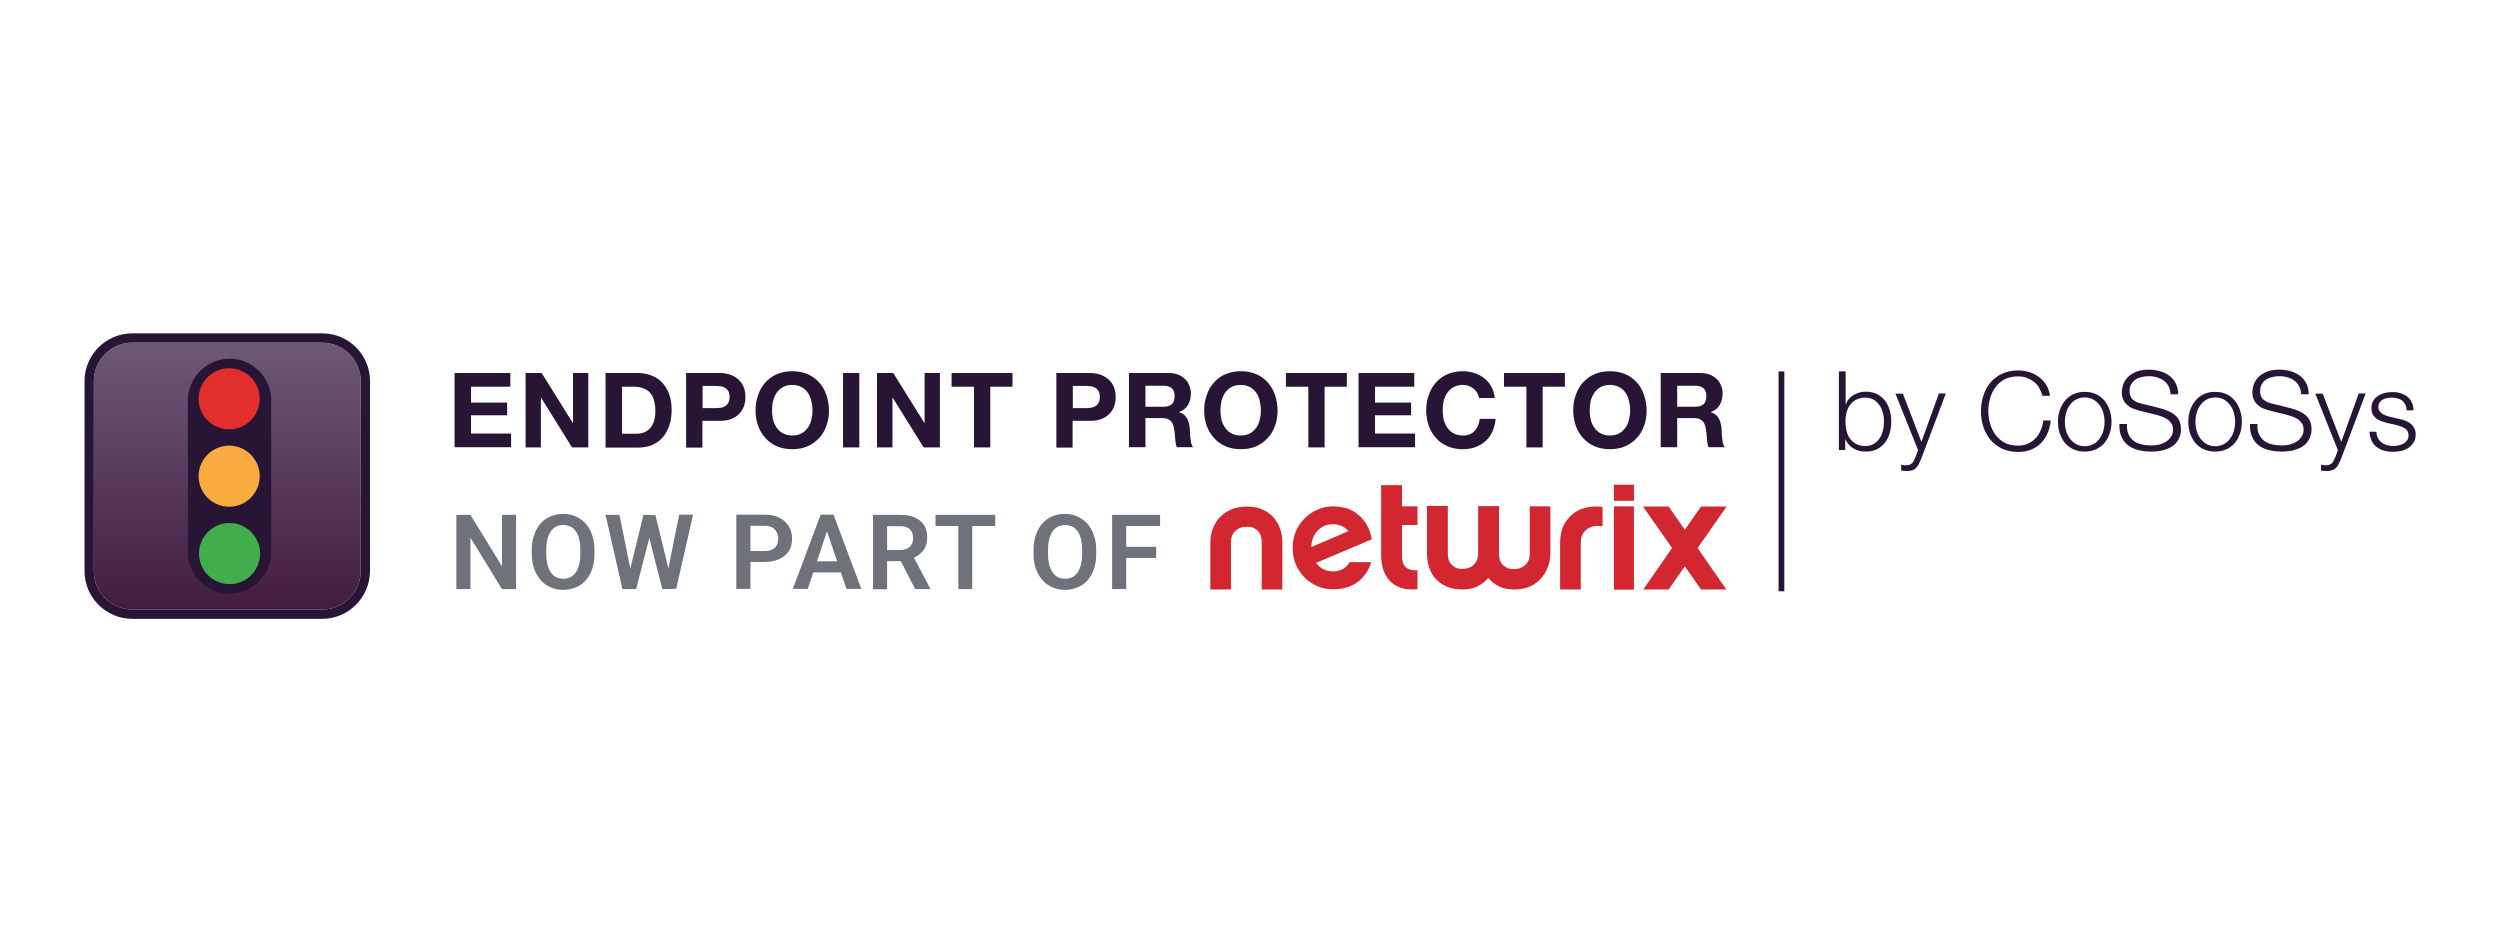 <?xml version="1.0" encoding="utf-8"?>
<!-- Generator: Adobe Illustrator 23.1.0, SVG Export Plug-In . SVG Version: 6.00 Build 0)  -->
<svg version="1.1" id="Слой_1" xmlns="http://www.w3.org/2000/svg" xmlns:xlink="http://www.w3.org/1999/xlink" x="0px" y="0px"
	 viewBox="0 0 1260 480" style="enable-background:new 0 0 1260 480;" xml:space="preserve">
<style type="text/css">
	.st0{fill:url(#SVGID_1_);}
	.st1{fill-rule:evenodd;clip-rule:evenodd;fill:#281536;}
	.st2{fill-rule:evenodd;clip-rule:evenodd;fill:#E22E2D;}
	.st3{fill-rule:evenodd;clip-rule:evenodd;fill:#F8AB41;}
	.st4{fill-rule:evenodd;clip-rule:evenodd;fill:#41AD4C;}
	.st5{fill:#281536;}
	.st6{fill:#D22730;}
	.st7{fill:#6F727B;}
</style>
<g>
	
		<linearGradient id="SVGID_1_" gradientUnits="userSpaceOnUse" x1="114.503" y1="308.292" x2="114.503" y2="173.708" gradientTransform="matrix(1 0 0 -1 0 481)">
		<stop  offset="0" style="stop-color:#6E5878"/>
		<stop  offset="1" style="stop-color:#431B42"/>
	</linearGradient>
	<path class="st0" d="M162.4,172.7H66.7c-10.7,0-19.4,8.7-19.4,19.4v95.7c0,10.7,8.7,19.4,19.4,19.4h95.7c10.7,0,19.4-8.7,19.4-19.4
		v-95.7C181.8,181.4,173.1,172.7,162.4,172.7z"/>
	<path class="st1" d="M115.5,299.2c-5.6,0-10.9-2.3-14.8-6.3c-3.9-4-6.1-9.3-6-14.9v-76.3c0-5.6,2.3-10.8,6.2-14.8
		c4-3.9,9.2-6.1,14.8-6.1c0.1,0,0.1,0,0.2,0c5.6,0,10.9,2.3,14.8,6.3c3.9,4,6.1,9.3,6,14.9v76.3c0,5.6-2.3,10.8-6.2,14.8
		c-4,3.9-9.2,6.1-14.8,6.1H115.5z"/>
	<path class="st2" d="M130.9,201c0,8.5-6.9,15.4-15.4,15.4c-8.5,0-15.4-6.9-15.4-15.4c0-8.5,6.9-15.4,15.4-15.4
		C124,185.6,130.9,192.5,130.9,201z"/>
	<path class="st3" d="M130.9,240c0,8.5-6.9,15.4-15.4,15.4c-8.5,0-15.4-6.9-15.4-15.4c0-8.5,6.9-15.4,15.4-15.4
		C124,224.6,130.9,231.5,130.9,240z"/>
	<path class="st4" d="M131.1,279c0,8.5-6.9,15.4-15.4,15.4c-8.5,0-15.4-6.9-15.4-15.4c0-8.5,6.9-15.4,15.4-15.4
		C124.1,263.6,131.1,270.5,131.1,279z"/>
	<path class="st5" d="M162.4,311.9H66.7c-13.3,0-24.1-10.8-24.1-24.1v-95.7c0-13.3,10.8-24.1,24.1-24.1h95.7
		c13.3,0,24.1,10.8,24.1,24.1v95.7C186.4,301.1,175.6,311.9,162.4,311.9z M66.7,172.7c-10.7,0-19.4,8.7-19.4,19.4v95.7
		c0,10.7,8.7,19.4,19.4,19.4h95.7c10.7,0,19.4-8.7,19.4-19.4v-95.7c0-10.7-8.7-19.4-19.4-19.4H66.7z"/>
	<path class="st5" d="M845.3,205h9c1.9,0,3.3-0.4,4.3-1.3c0.9-0.8,1.4-2.2,1.4-4.1c0-1.8-0.5-3.1-1.4-3.9c-0.9-0.8-2.4-1.3-4.3-1.3
		h-9V205z M837,188h20.2c1.7,0,3.2,0.3,4.5,0.8c1.4,0.5,2.5,1.3,3.5,2.2c1,0.9,1.7,2,2.2,3.3c0.5,1.2,0.8,2.6,0.8,4
		c0,2.2-0.5,4.1-1.4,5.7c-0.9,1.6-2.4,2.8-4.5,3.7v0.1c1,0.3,1.9,0.7,2.5,1.3c0.7,0.6,1.2,1.2,1.6,2c0.4,0.8,0.7,1.6,0.9,2.6
		c0.2,0.9,0.4,1.9,0.4,2.8c0,0.6,0.1,1.3,0.1,2.1c0,0.8,0.1,1.6,0.2,2.5c0.1,0.8,0.2,1.6,0.4,2.4c0.2,0.7,0.5,1.4,0.9,1.9h-8.2
		c-0.5-1.2-0.7-2.6-0.8-4.3c-0.1-1.6-0.3-3.2-0.5-4.7c-0.3-2-0.9-3.4-1.8-4.3c-0.9-0.9-2.4-1.4-4.5-1.4h-8.2v14.7H837V188z"/>
	<path class="st5" d="M801.2,206.9c0,1.6,0.2,3.1,0.5,4.6c0.4,1.5,1,2.8,1.8,4c0.8,1.2,1.9,2.2,3.2,2.9c1.3,0.7,2.9,1.1,4.7,1.1
		s3.4-0.4,4.7-1.1c1.3-0.7,2.3-1.7,3.2-2.9c0.8-1.2,1.4-2.5,1.7-4c0.4-1.5,0.6-3,0.6-4.6c0-1.6-0.2-3.2-0.6-4.8
		c-0.3-1.5-0.9-2.9-1.7-4.1c-0.8-1.2-1.9-2.2-3.2-2.9c-1.3-0.7-2.9-1.1-4.7-1.1s-3.4,0.4-4.7,1.1c-1.3,0.7-2.3,1.7-3.2,2.9
		c-0.8,1.2-1.4,2.6-1.8,4.1C801.4,203.7,801.2,205.3,801.2,206.9z M792.9,206.9c0-2.8,0.4-5.4,1.3-7.8c0.8-2.4,2-4.5,3.6-6.3
		c1.6-1.8,3.5-3.2,5.8-4.2c2.3-1,4.9-1.5,7.8-1.5c2.9,0,5.5,0.5,7.8,1.5c2.3,1,4.2,2.4,5.8,4.2c1.6,1.8,2.8,3.9,3.6,6.3
		c0.8,2.4,1.3,5,1.3,7.8c0,2.7-0.4,5.3-1.3,7.7c-0.8,2.3-2,4.4-3.6,6.1c-1.6,1.8-3.5,3.1-5.8,4.2c-2.3,1-4.9,1.5-7.8,1.5
		c-2.9,0-5.5-0.5-7.8-1.5c-2.3-1-4.2-2.4-5.8-4.2c-1.6-1.8-2.8-3.8-3.6-6.1C793.4,212.2,792.9,209.6,792.9,206.9z"/>
	<path class="st5" d="M769.2,194.9h-11.2V188h30.7v6.9h-11.2v30.6h-8.2V194.9z"/>
	<path class="st5" d="M745.4,200.6c-0.1-0.9-0.5-1.8-0.9-2.6c-0.5-0.8-1.1-1.5-1.8-2.1c-0.7-0.6-1.6-1.1-2.5-1.4
		c-0.9-0.4-1.9-0.5-2.9-0.5c-1.9,0-3.4,0.4-4.7,1.1c-1.3,0.7-2.3,1.7-3.2,2.9c-0.8,1.2-1.4,2.6-1.8,4.1c-0.3,1.5-0.5,3.1-0.5,4.8
		c0,1.6,0.2,3.1,0.5,4.6c0.4,1.5,1,2.8,1.8,4c0.8,1.2,1.9,2.2,3.2,2.9c1.3,0.7,2.9,1.1,4.7,1.1c2.5,0,4.5-0.8,5.9-2.3
		c1.4-1.5,2.3-3.6,2.6-6.1h8c-0.2,2.3-0.8,4.5-1.6,6.4c-0.9,1.9-2,3.5-3.5,4.8c-1.4,1.3-3.1,2.3-5,3c-1.9,0.7-4,1.1-6.4,1.1
		c-2.9,0-5.5-0.5-7.8-1.5c-2.3-1-4.2-2.4-5.8-4.2c-1.6-1.8-2.8-3.8-3.6-6.1c-0.8-2.4-1.3-4.9-1.3-7.7c0-2.8,0.4-5.4,1.3-7.8
		c0.8-2.4,2-4.5,3.6-6.3c1.6-1.8,3.5-3.2,5.8-4.2c2.3-1,4.9-1.5,7.8-1.5c2.1,0,4,0.3,5.8,0.9c1.9,0.6,3.5,1.5,4.9,2.6
		c1.5,1.1,2.7,2.5,3.6,4.2c0.9,1.7,1.5,3.6,1.8,5.8H745.4z"/>
	<path class="st5" d="M684.7,188h28.1v6.9h-19.8v8h18.2v6.4h-18.2v9.2h20.2v6.9h-28.5V188z"/>
	<path class="st5" d="M659.3,194.9h-11.2V188h30.7v6.9h-11.2v30.6h-8.2V194.9z"/>
	<path class="st5" d="M615.1,206.9c0,1.6,0.2,3.1,0.5,4.6c0.4,1.5,1,2.8,1.8,4c0.8,1.2,1.9,2.2,3.2,2.9c1.3,0.7,2.9,1.1,4.7,1.1
		c1.9,0,3.4-0.4,4.7-1.1c1.3-0.7,2.3-1.7,3.2-2.9c0.8-1.2,1.4-2.5,1.7-4c0.4-1.5,0.6-3,0.6-4.6c0-1.6-0.2-3.2-0.6-4.8
		c-0.3-1.5-0.9-2.9-1.7-4.1c-0.8-1.2-1.9-2.2-3.2-2.9c-1.3-0.7-2.9-1.1-4.7-1.1c-1.9,0-3.4,0.4-4.7,1.1c-1.3,0.7-2.3,1.7-3.2,2.9
		c-0.8,1.2-1.4,2.6-1.8,4.1C615.3,203.7,615.1,205.3,615.1,206.9z M606.9,206.9c0-2.8,0.4-5.4,1.3-7.8c0.8-2.4,2-4.5,3.6-6.3
		c1.6-1.8,3.5-3.2,5.8-4.2c2.3-1,4.9-1.5,7.8-1.5c2.9,0,5.5,0.5,7.8,1.5c2.3,1,4.2,2.4,5.8,4.2c1.6,1.8,2.8,3.9,3.6,6.3
		c0.8,2.4,1.3,5,1.3,7.8c0,2.7-0.4,5.3-1.3,7.7c-0.8,2.3-2,4.4-3.6,6.1c-1.6,1.8-3.5,3.1-5.8,4.2c-2.3,1-4.9,1.5-7.8,1.5
		c-2.9,0-5.5-0.5-7.8-1.5c-2.3-1-4.2-2.4-5.8-4.2c-1.6-1.8-2.8-3.8-3.6-6.1C607.3,212.2,606.9,209.6,606.9,206.9z"/>
	<path class="st5" d="M577.3,205h9c1.9,0,3.3-0.4,4.3-1.3c0.9-0.8,1.4-2.2,1.4-4.1c0-1.8-0.5-3.1-1.4-3.9c-0.9-0.8-2.4-1.3-4.3-1.3
		h-9V205z M569,188h20.2c1.7,0,3.2,0.3,4.5,0.8c1.4,0.5,2.5,1.3,3.5,2.2c1,0.9,1.7,2,2.2,3.3c0.5,1.2,0.8,2.6,0.8,4
		c0,2.2-0.5,4.1-1.4,5.7c-0.9,1.6-2.4,2.8-4.5,3.7v0.1c1,0.3,1.9,0.7,2.5,1.3c0.7,0.6,1.2,1.2,1.6,2c0.4,0.8,0.7,1.6,0.9,2.6
		c0.2,0.9,0.3,1.9,0.4,2.8c0,0.6,0.1,1.3,0.1,2.1c0,0.8,0.1,1.6,0.2,2.5c0.1,0.8,0.2,1.6,0.4,2.4c0.2,0.7,0.5,1.4,0.9,1.9h-8.2
		c-0.5-1.2-0.7-2.6-0.8-4.3c-0.1-1.6-0.3-3.2-0.5-4.7c-0.3-2-0.9-3.4-1.8-4.3c-0.9-0.9-2.4-1.4-4.5-1.4h-8.2v14.7H569V188z"/>
	<path class="st5" d="M540.7,205.7h6.4c0.9,0,1.9-0.1,2.7-0.2c0.9-0.1,1.6-0.4,2.3-0.8c0.7-0.4,1.2-1,1.6-1.7
		c0.4-0.7,0.6-1.7,0.6-2.9c0-1.2-0.2-2.2-0.6-2.9c-0.4-0.7-0.9-1.3-1.6-1.7c-0.7-0.4-1.4-0.7-2.3-0.8c-0.9-0.1-1.8-0.2-2.7-0.2h-6.4
		V205.7z M532.4,188h16.9c2.3,0,4.3,0.4,6,1.1c1.6,0.7,3,1.6,4,2.7c1.1,1.1,1.8,2.4,2.3,3.8c0.5,1.4,0.7,2.9,0.7,4.5
		c0,1.5-0.2,3-0.7,4.5c-0.5,1.4-1.2,2.7-2.3,3.8c-1,1.1-2.3,2-4,2.7c-1.6,0.7-3.6,1-6,1h-8.7v13.5h-8.2V188z"/>
	<path class="st5" d="M490.8,194.9h-11.2V188h30.7v6.9h-11.2v30.6h-8.2V194.9z"/>
	<path class="st5" d="M442,188h8.2l15.7,25.2h0.1V188h7.7v37.5h-8.2l-15.6-25.1h-0.1v25.1H442V188z"/>
	<path class="st5" d="M424.9,188h8.2v37.5h-8.2V188z"/>
	<path class="st5" d="M389.1,206.9c0,1.6,0.2,3.1,0.5,4.6c0.4,1.5,1,2.8,1.8,4c0.8,1.2,1.9,2.2,3.2,2.9c1.3,0.7,2.9,1.1,4.7,1.1
		c1.9,0,3.4-0.4,4.7-1.1c1.3-0.7,2.3-1.7,3.2-2.9c0.8-1.2,1.4-2.5,1.7-4c0.4-1.5,0.6-3,0.6-4.6c0-1.6-0.2-3.2-0.6-4.8
		c-0.3-1.5-0.9-2.9-1.7-4.1c-0.8-1.2-1.9-2.2-3.2-2.9c-1.3-0.7-2.9-1.1-4.7-1.1c-1.9,0-3.4,0.4-4.7,1.1c-1.3,0.7-2.3,1.7-3.2,2.9
		c-0.8,1.2-1.4,2.6-1.8,4.1C389.2,203.7,389.1,205.3,389.1,206.9z M380.8,206.9c0-2.8,0.4-5.4,1.3-7.8c0.8-2.4,2-4.5,3.6-6.3
		c1.6-1.8,3.5-3.2,5.8-4.2c2.3-1,4.9-1.5,7.8-1.5c2.9,0,5.5,0.5,7.8,1.5c2.3,1,4.2,2.4,5.8,4.2c1.6,1.8,2.8,3.9,3.6,6.3
		c0.8,2.4,1.3,5,1.3,7.8c0,2.7-0.4,5.3-1.3,7.7c-0.8,2.3-2,4.4-3.6,6.1c-1.6,1.8-3.5,3.1-5.8,4.2c-2.3,1-4.9,1.5-7.8,1.5
		c-2.9,0-5.5-0.5-7.8-1.5c-2.3-1-4.2-2.4-5.8-4.2c-1.6-1.8-2.8-3.8-3.6-6.1C381.2,212.2,380.8,209.6,380.8,206.9z"/>
	<path class="st5" d="M354.1,205.7h6.4c0.9,0,1.9-0.1,2.7-0.2c0.9-0.1,1.6-0.4,2.3-0.8c0.7-0.4,1.2-1,1.6-1.7
		c0.4-0.7,0.6-1.7,0.6-2.9c0-1.2-0.2-2.2-0.6-2.9c-0.4-0.7-0.9-1.3-1.6-1.7c-0.7-0.4-1.4-0.7-2.3-0.8c-0.9-0.1-1.8-0.2-2.7-0.2h-6.4
		V205.7z M345.8,188h16.9c2.3,0,4.3,0.4,6,1.1c1.6,0.7,3,1.6,4,2.7c1.1,1.1,1.8,2.4,2.3,3.8c0.5,1.4,0.7,2.9,0.7,4.5
		c0,1.5-0.2,3-0.7,4.5c-0.5,1.4-1.2,2.7-2.3,3.8c-1,1.1-2.3,2-4,2.7c-1.6,0.7-3.6,1-6,1h-8.7v13.5h-8.2V188z"/>
	<path class="st5" d="M313.5,218.6h7.4c1.2,0,2.3-0.2,3.5-0.6c1.1-0.4,2.1-1,3-1.9c0.9-0.9,1.6-2.1,2.1-3.5c0.5-1.4,0.8-3.2,0.8-5.3
		c0-1.9-0.2-3.6-0.6-5.1c-0.3-1.5-0.9-2.9-1.8-3.9c-0.8-1.1-2-1.9-3.4-2.5c-1.4-0.6-3.1-0.9-5.1-0.9h-5.9V218.6z M305.3,188h16.2
		c2.4,0,4.7,0.4,6.7,1.2c2.1,0.8,3.9,1.9,5.4,3.5c1.5,1.5,2.7,3.5,3.6,5.8c0.9,2.3,1.3,5,1.3,8.1c0,2.7-0.3,5.3-1.1,7.6
		c-0.7,2.3-1.8,4.3-3.2,6c-1.4,1.7-3.2,3-5.3,4c-2.1,0.9-4.6,1.4-7.5,1.4h-16.2V188z"/>
	<path class="st5" d="M264.8,188h8.2l15.7,25.2h0.1V188h7.7v37.5h-8.2l-15.6-25.1h-0.1v25.1h-7.7V188z"/>
	<path class="st5" d="M229.1,188h28.1v6.9h-19.8v8h18.2v6.4h-18.2v9.2h20.2v6.9h-28.5V188z"/>
	<path class="st5" d="M899.3,187.2h-2.9V298h2.9V187.2z"/>
	<path class="st5" d="M930.2,187.3v16.4h0.1c0.4-1,0.9-1.9,1.6-2.7c0.7-0.8,1.5-1.4,2.4-2c0.9-0.5,1.8-0.9,2.9-1.2
		c1-0.3,2.1-0.4,3.1-0.4c2.2,0,4.1,0.4,5.7,1.2c1.6,0.8,2.9,1.9,4,3.3c1.1,1.4,1.9,3,2.4,4.8c0.5,1.8,0.8,3.8,0.8,5.8
		c0,2-0.3,4-0.8,5.8c-0.5,1.8-1.3,3.4-2.4,4.8c-1.1,1.4-2.4,2.5-4,3.3c-1.6,0.8-3.5,1.2-5.7,1.2c-2.3,0-4.4-0.5-6.2-1.6
		c-1.8-1.1-3.2-2.6-4-4.6h-0.1v5.4h-3.2v-39.6H930.2z M949,208.2c-0.4-1.5-0.9-2.8-1.7-3.9c-0.8-1.1-1.7-2.1-2.9-2.8
		c-1.2-0.7-2.6-1.1-4.3-1.1c-1.8,0-3.4,0.4-4.7,1.1c-1.3,0.7-2.3,1.7-3.1,2.8c-0.8,1.1-1.4,2.4-1.7,3.9c-0.4,1.5-0.5,2.9-0.5,4.4
		c0,1.5,0.2,2.9,0.5,4.4c0.3,1.5,0.9,2.8,1.7,3.9c0.8,1.1,1.8,2.1,3.1,2.8c1.3,0.7,2.8,1.1,4.7,1.1c1.7,0,3.1-0.4,4.3-1.1
		c1.2-0.7,2.2-1.7,2.9-2.8c0.8-1.1,1.3-2.4,1.7-3.9c0.4-1.5,0.5-2.9,0.5-4.4C949.6,211.1,949.4,209.6,949,208.2z"/>
	<path class="st5" d="M959,198.3l9.4,24.4l8.8-24.4h3.5l-12.4,32.9c-0.5,1.2-1,2.2-1.4,3c-0.4,0.8-0.9,1.4-1.5,1.9
		c-0.5,0.5-1.2,0.8-1.9,1c-0.7,0.2-1.6,0.3-2.7,0.3c-0.7,0-1.2-0.1-1.6-0.1c-0.4,0-0.7-0.1-1-0.2v-2.9c0.4,0.1,0.8,0.1,1.2,0.2
		s0.8,0.1,1.2,0.1c0.8,0,1.4-0.1,1.9-0.3c0.5-0.2,0.9-0.5,1.3-0.9c0.4-0.4,0.7-0.9,0.9-1.4c0.3-0.6,0.5-1.2,0.8-1.8l1.2-3.2
		l-11.4-28.5H959z"/>
	<path class="st5" d="M1027.6,195.2c-0.8-1.2-1.7-2.2-2.8-3c-1.1-0.8-2.3-1.4-3.6-1.9c-1.3-0.4-2.7-0.6-4.1-0.6
		c-2.6,0-4.9,0.5-6.8,1.5c-1.9,1-3.4,2.3-4.6,4c-1.2,1.6-2.1,3.5-2.7,5.6c-0.6,2.1-0.9,4.2-0.9,6.4c0,2.1,0.3,4.3,0.9,6.3
		c0.6,2.1,1.5,4,2.7,5.6c1.2,1.6,2.7,3,4.6,4c1.9,1,4.1,1.5,6.8,1.5c1.8,0,3.5-0.3,5-1c1.5-0.7,2.8-1.6,3.8-2.7
		c1.1-1.1,1.9-2.5,2.6-4c0.7-1.5,1.1-3.2,1.3-5h3.8c-0.3,2.4-0.8,4.6-1.7,6.6c-0.9,2-2,3.6-3.4,5c-1.4,1.4-3.1,2.4-5,3.2
		c-1.9,0.7-4,1.1-6.3,1.1c-3.1,0-5.8-0.6-8.2-1.7c-2.3-1.1-4.3-2.6-5.9-4.5c-1.5-1.9-2.7-4.1-3.5-6.5c-0.8-2.5-1.2-5.1-1.2-7.8
		c0-2.7,0.4-5.3,1.2-7.8c0.8-2.5,1.9-4.7,3.5-6.6c1.6-1.9,3.5-3.4,5.9-4.5c2.3-1.1,5.1-1.7,8.2-1.7c1.9,0,3.7,0.3,5.5,0.8
		c1.8,0.6,3.4,1.4,4.9,2.5c1.5,1.1,2.7,2.4,3.7,4c1,1.6,1.6,3.4,1.9,5.5h-3.8C1028.9,197.8,1028.3,196.4,1027.6,195.2z"/>
	<path class="st5" d="M1056.5,198.7c1.7,0.8,3.1,1.9,4.2,3.3c1.1,1.4,2,3,2.6,4.8s0.9,3.8,0.9,5.8c0,2.1-0.3,4-0.9,5.8
		c-0.6,1.8-1.5,3.4-2.6,4.8c-1.1,1.4-2.6,2.4-4.2,3.2c-1.7,0.8-3.6,1.2-5.8,1.2c-2.2,0-4.1-0.4-5.8-1.2c-1.7-0.8-3.1-1.9-4.2-3.2
		c-1.1-1.4-2-3-2.6-4.8c-0.6-1.8-0.9-3.8-0.9-5.8c0-2.1,0.3-4,0.9-5.8c0.6-1.8,1.5-3.4,2.6-4.8c1.1-1.4,2.6-2.5,4.2-3.3
		c1.7-0.8,3.6-1.2,5.8-1.2C1052.9,197.5,1054.8,197.9,1056.5,198.7z M1046.3,201.4c-1.3,0.7-2.3,1.6-3.1,2.8
		c-0.8,1.1-1.5,2.4-1.9,3.9c-0.4,1.5-0.6,2.9-0.6,4.5c0,1.5,0.2,3,0.6,4.5c0.4,1.5,1.1,2.8,1.9,3.9c0.8,1.1,1.9,2.1,3.1,2.8
		c1.3,0.7,2.7,1.1,4.4,1.1s3.1-0.4,4.4-1.1c1.3-0.7,2.3-1.6,3.1-2.8c0.8-1.1,1.5-2.4,1.9-3.9c0.4-1.5,0.6-2.9,0.6-4.5
		c0-1.5-0.2-3-0.6-4.5c-0.4-1.5-1.1-2.8-1.9-3.9c-0.8-1.1-1.9-2.1-3.1-2.8c-1.3-0.7-2.7-1.1-4.4-1.1S1047.6,200.7,1046.3,201.4z"/>
	<path class="st5" d="M1072.8,219c0.7,1.4,1.6,2.5,2.7,3.3c1.2,0.8,2.5,1.4,4.1,1.7c1.6,0.4,3.3,0.5,5.1,0.5c1,0,2.2-0.1,3.4-0.4
		c1.2-0.3,2.4-0.8,3.4-1.4c1.1-0.6,1.9-1.5,2.6-2.5c0.7-1,1.1-2.2,1.1-3.7c0-1.1-0.2-2.1-0.7-2.9c-0.5-0.8-1.1-1.5-1.9-2.1
		c-0.8-0.6-1.7-1-2.6-1.4c-1-0.4-1.9-0.6-2.8-0.9l-8.8-2.2c-1.1-0.3-2.3-0.7-3.4-1.1c-1.1-0.4-2-1-2.9-1.8c-0.8-0.7-1.5-1.6-2-2.7
		c-0.5-1.1-0.7-2.4-0.7-3.9c0-1,0.2-2.1,0.6-3.4c0.4-1.3,1.1-2.5,2.1-3.7c1-1.1,2.4-2.1,4.2-2.9c1.8-0.8,4-1.2,6.8-1.2
		c2,0,3.8,0.3,5.6,0.8c1.8,0.5,3.3,1.3,4.7,2.3c1.3,1,2.4,2.3,3.2,3.9c0.8,1.5,1.2,3.3,1.2,5.4h-3.8c-0.1-1.5-0.4-2.8-1-4
		c-0.6-1.1-1.4-2.1-2.4-2.8c-1-0.8-2.1-1.3-3.4-1.7c-1.3-0.4-2.6-0.6-4-0.6c-1.3,0-2.5,0.1-3.7,0.4c-1.2,0.3-2.3,0.7-3.2,1.3
		c-0.9,0.6-1.6,1.4-2.2,2.4c-0.6,1-0.8,2.2-0.8,3.7c0,0.9,0.2,1.7,0.5,2.4c0.3,0.7,0.7,1.3,1.3,1.7c0.6,0.5,1.2,0.9,1.9,1.2
		c0.7,0.3,1.5,0.5,2.3,0.7l9.6,2.4c1.4,0.4,2.7,0.8,4,1.4c1.2,0.5,2.3,1.2,3.3,2c0.9,0.8,1.7,1.8,2.2,2.9c0.5,1.1,0.8,2.5,0.8,4.2
		c0,0.4,0,1-0.1,1.8c-0.1,0.7-0.3,1.5-0.7,2.4c-0.3,0.8-0.8,1.7-1.5,2.5c-0.6,0.9-1.5,1.6-2.7,2.3c-1.1,0.7-2.5,1.2-4.2,1.7
		c-1.7,0.4-3.7,0.6-6,0.6c-2.3,0-4.5-0.3-6.5-0.8c-2-0.5-3.7-1.4-5.1-2.5c-1.4-1.1-2.5-2.5-3.2-4.3c-0.8-1.7-1.1-3.8-1-6.3h3.8
		C1071.8,215.9,1072.2,217.6,1072.8,219z"/>
	<path class="st5" d="M1122.2,198.7c1.7,0.8,3.1,1.9,4.2,3.3c1.1,1.4,2,3,2.6,4.8c0.6,1.8,0.9,3.8,0.9,5.8c0,2.1-0.3,4-0.9,5.8
		c-0.6,1.8-1.5,3.4-2.6,4.8c-1.1,1.4-2.6,2.4-4.2,3.2c-1.7,0.8-3.6,1.2-5.8,1.2c-2.2,0-4.1-0.4-5.8-1.2c-1.7-0.8-3.1-1.9-4.2-3.2
		c-1.1-1.4-2-3-2.6-4.8c-0.6-1.8-0.9-3.8-0.9-5.8c0-2.1,0.3-4,0.9-5.8c0.6-1.8,1.5-3.4,2.6-4.8c1.1-1.4,2.6-2.5,4.2-3.3
		c1.7-0.8,3.6-1.2,5.8-1.2C1118.6,197.5,1120.6,197.9,1122.2,198.7z M1112.1,201.4c-1.3,0.7-2.3,1.6-3.1,2.8
		c-0.8,1.1-1.5,2.4-1.9,3.9c-0.4,1.5-0.6,2.9-0.6,4.5c0,1.5,0.2,3,0.6,4.5c0.4,1.5,1.1,2.8,1.9,3.9c0.8,1.1,1.9,2.1,3.1,2.8
		c1.3,0.7,2.7,1.1,4.4,1.1c1.7,0,3.1-0.4,4.4-1.1c1.3-0.7,2.3-1.6,3.1-2.8c0.8-1.1,1.5-2.4,1.9-3.9c0.4-1.5,0.6-2.9,0.6-4.5
		c0-1.5-0.2-3-0.6-4.5c-0.4-1.5-1.1-2.8-1.9-3.9c-0.8-1.1-1.9-2.1-3.1-2.8c-1.3-0.7-2.7-1.1-4.4-1.1
		C1114.8,200.4,1113.3,200.7,1112.1,201.4z"/>
	<path class="st5" d="M1138.6,219c0.7,1.4,1.6,2.5,2.7,3.3c1.2,0.8,2.5,1.4,4.1,1.7c1.6,0.4,3.3,0.5,5.1,0.5c1,0,2.2-0.1,3.4-0.4
		c1.2-0.3,2.4-0.8,3.4-1.4c1.1-0.6,1.9-1.5,2.6-2.5c0.7-1,1.1-2.2,1.1-3.7c0-1.1-0.2-2.1-0.7-2.9c-0.5-0.8-1.1-1.5-1.9-2.1
		c-0.8-0.6-1.7-1-2.6-1.4c-1-0.4-1.9-0.6-2.8-0.9l-8.8-2.2c-1.1-0.3-2.3-0.7-3.4-1.1c-1.1-0.4-2-1-2.9-1.8c-0.8-0.7-1.5-1.6-2-2.7
		c-0.5-1.1-0.7-2.4-0.7-3.9c0-1,0.2-2.1,0.6-3.4c0.4-1.3,1.1-2.5,2.1-3.7c1-1.1,2.4-2.1,4.2-2.9c1.8-0.8,4-1.2,6.8-1.2
		c2,0,3.8,0.3,5.6,0.8c1.8,0.5,3.3,1.3,4.7,2.3c1.3,1,2.4,2.3,3.2,3.9c0.8,1.5,1.2,3.3,1.2,5.4h-3.8c-0.1-1.5-0.4-2.8-1-4
		c-0.6-1.1-1.4-2.1-2.4-2.8c-1-0.8-2.1-1.3-3.4-1.7c-1.3-0.4-2.6-0.6-4-0.6c-1.3,0-2.5,0.1-3.7,0.4c-1.2,0.3-2.3,0.7-3.2,1.3
		c-0.9,0.6-1.6,1.4-2.2,2.4c-0.6,1-0.8,2.2-0.8,3.7c0,0.9,0.2,1.7,0.5,2.4c0.3,0.7,0.7,1.3,1.3,1.7c0.6,0.5,1.2,0.9,1.9,1.2
		c0.7,0.3,1.5,0.5,2.3,0.7l9.6,2.4c1.4,0.4,2.7,0.8,4,1.4c1.2,0.5,2.3,1.2,3.3,2c0.9,0.8,1.7,1.8,2.2,2.9c0.5,1.1,0.8,2.5,0.8,4.2
		c0,0.4,0,1-0.1,1.8c-0.1,0.7-0.3,1.5-0.7,2.4c-0.3,0.8-0.8,1.7-1.5,2.5c-0.6,0.9-1.5,1.6-2.7,2.3c-1.1,0.7-2.5,1.2-4.2,1.7
		c-1.7,0.4-3.7,0.6-6,0.6c-2.3,0-4.5-0.3-6.5-0.8c-2-0.5-3.7-1.4-5.1-2.5c-1.4-1.1-2.5-2.5-3.2-4.3c-0.8-1.7-1.1-3.8-1-6.3h3.8
		C1137.6,215.9,1137.9,217.6,1138.6,219z"/>
	<path class="st5" d="M1170.6,198.3l9.4,24.4l8.8-24.4h3.5l-12.4,32.9c-0.5,1.2-1,2.2-1.4,3c-0.4,0.8-0.9,1.4-1.5,1.9
		c-0.5,0.5-1.2,0.8-1.9,1c-0.7,0.2-1.6,0.3-2.7,0.3c-0.7,0-1.2-0.1-1.6-0.1c-0.4,0-0.7-0.1-1-0.2v-2.9c0.4,0.1,0.8,0.1,1.2,0.2
		s0.8,0.1,1.2,0.1c0.8,0,1.4-0.1,1.9-0.3s0.9-0.5,1.3-0.9c0.4-0.4,0.7-0.9,0.9-1.4c0.3-0.6,0.5-1.2,0.8-1.8l1.2-3.2l-11.4-28.5
		H1170.6z"/>
	<path class="st5" d="M1212.3,203.9c-0.4-0.8-1-1.5-1.6-2c-0.7-0.5-1.5-0.9-2.4-1.1c-0.9-0.2-1.8-0.4-2.8-0.4
		c-0.8,0-1.6,0.1-2.4,0.2c-0.8,0.2-1.5,0.4-2.2,0.8c-0.7,0.4-1.2,0.9-1.6,1.5c-0.4,0.6-0.6,1.4-0.6,2.3c0,0.8,0.2,1.4,0.6,2
		c0.4,0.5,0.9,1,1.5,1.4c0.6,0.4,1.2,0.7,1.9,0.9c0.7,0.2,1.4,0.4,1.9,0.6l4.7,1.1c1,0.1,2,0.4,3,0.8c1,0.4,1.8,0.9,2.6,1.5
		c0.8,0.6,1.4,1.4,1.9,2.3c0.5,0.9,0.7,2,0.7,3.3c0,1.6-0.4,2.9-1.1,4c-0.7,1.1-1.6,2-2.7,2.7c-1.1,0.7-2.3,1.2-3.7,1.5
		c-1.4,0.3-2.7,0.4-4,0.4c-3.4,0-6.1-0.8-8.2-2.4c-2.1-1.6-3.3-4.1-3.6-7.7h3.5c0.1,2.4,1,4.1,2.6,5.4c1.6,1.2,3.5,1.8,5.9,1.8
		c0.8,0,1.7-0.1,2.6-0.3c0.9-0.2,1.7-0.5,2.5-0.9c0.8-0.4,1.4-1,1.9-1.7c0.5-0.7,0.7-1.5,0.7-2.5c0-0.8-0.2-1.6-0.5-2.1
		c-0.4-0.6-0.8-1.1-1.4-1.4c-0.6-0.4-1.3-0.7-2-1c-0.8-0.3-1.5-0.5-2.3-0.7l-4.5-1c-1.1-0.3-2.2-0.6-3.2-1s-1.8-0.9-2.5-1.4
		c-0.7-0.6-1.3-1.3-1.7-2.1c-0.4-0.8-0.6-1.9-0.6-3.1c0-1.4,0.3-2.7,1-3.7c0.6-1,1.5-1.9,2.5-2.5c1-0.6,2.2-1.1,3.5-1.4
		c1.3-0.3,2.5-0.4,3.8-0.4c1.4,0,2.8,0.2,4,0.6c1.2,0.4,2.3,0.9,3.3,1.7c0.9,0.8,1.7,1.7,2.2,2.9c0.6,1.1,0.9,2.5,0.9,4h-3.5
		C1212.9,205.6,1212.7,204.7,1212.3,203.9z"/>
	<path class="st6" d="M813.4,244.3v8.1h10.1v-8.1H813.4z M813.4,255.2v42h10.1v-42H813.4z"/>
	<path class="st6" d="M804.1,255.3c-1.9,0-3.8,0.2-5.4,0.7c-2.6,0.7-4.8,1.9-6.7,3.6c-1.8,1.6-3.3,3.7-4.3,6c-0.9,2.4-1.4,5-1.4,7.9
		v23.6h10.4v-23.6c0-2.9,1-5.1,3-6.7c2.1-1.6,4.7-2.1,8-1.5v-9.8C806.5,255.4,805.3,255.3,804.1,255.3L804.1,255.3z"/>
	<path class="st6" d="M870.2,255.3h-12.9l-29.1,41.8H841L870.2,255.3z"/>
	<path class="st6" d="M857.3,297.1h12.8l-29.1-41.8h-12.9L857.3,297.1z"/>
	<path class="st6" d="M696.1,244.6v35.3c0,2.8,0.4,5.3,1.2,7.6c0.8,2.2,2,4.1,3.5,5.6c1.5,1.5,3.4,2.6,5.7,3.3
		c2.3,0.7,4.9,0.9,7.9,0.5v-9.5c-2.6,0.2-4.6-0.4-5.9-1.5c-1.3-1.2-1.9-3.2-1.9-6v-15.3h7.8v-9.4h-7.8v-10.7H696.1z"/>
	<path class="st6" d="M628.3,255.3c-2.8,0-5.3,0.5-7.6,1.4c-2.2,0.9-4.1,2.2-5.7,3.8c-1.6,1.6-2.8,3.6-3.7,5.8
		c-0.8,2.2-1.3,4.6-1.3,7.2v23.6h10.4v-23.9c0-2.3,0.7-4.2,2.2-5.6c1.5-1.4,3.3-2.1,5.7-2.1s3.1,0.3,4.1,0.9c1,0.6,1.8,1.3,2.3,2.1
		c0.5,0.8,0.9,1.7,1,2.6c0.1,0.8,0.2,1.5,0.2,2.1v23.9h10.4v-23.6c0-2.7-0.4-5.2-1.3-7.4c-0.8-2.2-2-4.1-3.5-5.7
		c-1.5-1.6-3.4-2.9-5.7-3.8C633.7,255.7,631.2,255.3,628.3,255.3L628.3,255.3z"/>
	<path class="st6" d="M671.8,255.2c-2.8,0-5.4,0.6-7.9,1.7c-2.5,1.1-4.6,2.6-6.5,4.5c-1.9,1.9-3.3,4.1-4.4,6.7
		c-1,2.5-1.5,5.2-1.5,8.1c0,2.9,0.5,5.6,1.5,8.1c1.1,2.6,2.6,4.8,4.4,6.7c1.9,1.9,4,3.3,6.5,4.4c2.5,1.1,5.1,1.6,7.9,1.6
		c5,0,9.2-1.2,12.5-3.7c3.3-2.5,5.6-5.9,6.8-10h-10.9c-0.9,1.6-2.1,2.8-3.6,3.6c-1.5,0.7-3.1,1.1-4.8,1.1s-3.3-0.4-4.8-1.1
		c-1.4-0.8-2.7-1.8-3.7-3.2l28.1-11.9c-0.5-2.7-1.3-5.1-2.5-7.2c-1.2-2.1-2.6-3.8-4.4-5.2c-1.7-1.5-3.6-2.5-5.8-3.3
		C676.4,255.6,674.1,255.2,671.8,255.2z M671.7,264.2c1.7,0,3.2,0.3,4.5,0.9c1.3,0.6,2.5,1.5,3.4,2.6l-18.7,8c0-1.7,0.4-3.3,0.9-4.7
		c0.6-1.4,1.4-2.6,2.3-3.6c1-1,2.1-1.8,3.4-2.4C668.8,264.5,670.2,264.2,671.7,264.2L671.7,264.2z"/>
	<path class="st6" d="M719.2,255.3v23.6c0,2.7,0.4,5.2,1.2,7.4c0.8,2.2,2,4.2,3.5,5.8c1.6,1.6,3.5,2.8,5.7,3.7
		c2.2,0.9,4.7,1.3,7.6,1.3c2.8,0,5.1-0.5,7.3-1.5c2.2-1.1,4.1-2.5,5.6-4.3c1.5,1.8,3.4,3.2,5.5,4.3c2.2,1,4.7,1.5,7.5,1.5
		c2.8,0,5.2-0.4,7.5-1.3c2.3-1,4.2-2.2,5.7-3.9c1.6-1.6,2.9-3.6,3.7-5.8c0.9-2.3,1.4-4.7,1.4-7.3v-23.6h-10.4v23.9
		c0,2.3-0.7,4.2-2.2,5.6c-1.5,1.4-3.3,2.1-5.7,2.1c-2.3,0-3.1-0.3-4.1-0.9c-1-0.6-1.8-1.3-2.3-2.1c-0.5-0.8-0.9-1.7-1-2.6
		c-0.2-0.9-0.2-1.6-0.2-2.2v-23.9H745v23.9c0,2.3-0.8,4.2-2.2,5.6c-1.4,1.4-3.3,2.1-5.6,2.1c-2.3,0-3-0.3-4-0.9
		c-1-0.6-1.8-1.3-2.3-2.1c-0.5-0.8-0.9-1.7-1-2.6c-0.1-0.9-0.2-1.6-0.2-2.2v-23.9H719.2L719.2,255.3z"/>
	<path class="st7" d="M260.1,259.5v37.4H253l-15.9-25.9v25.9h-7.1v-37.4h7.1l15.9,25.9v-25.9H260.1z M299.6,277.2v1.9
		c0,2.8-0.4,5.4-1.1,7.6c-0.8,2.2-1.8,4.1-3.2,5.7c-1.4,1.6-3,2.8-5,3.6c-1.9,0.8-4,1.3-6.4,1.3c-2.3,0-4.4-0.4-6.4-1.3
		c-1.9-0.8-3.6-2-5-3.6c-1.4-1.6-2.5-3.5-3.3-5.7c-0.8-2.3-1.2-4.8-1.2-7.6v-1.9c0-2.8,0.4-5.4,1.2-7.6s1.8-4.1,3.2-5.7
		c1.4-1.6,3-2.8,5-3.6c1.9-0.8,4.1-1.3,6.4-1.3c2.3,0,4.5,0.4,6.4,1.3c1.9,0.8,3.6,2.1,5,3.6c1.4,1.6,2.5,3.5,3.2,5.7
		C299.2,271.8,299.6,274.4,299.6,277.2z M292.5,279.1v-2c0-2-0.2-3.8-0.6-5.4c-0.4-1.6-0.9-2.9-1.7-3.9c-0.7-1.1-1.6-1.9-2.7-2.4
		c-1.1-0.5-2.3-0.8-3.6-0.8c-1.4,0-2.6,0.3-3.6,0.8c-1,0.5-1.9,1.3-2.7,2.4c-0.7,1.1-1.3,2.4-1.7,3.9c-0.4,1.5-0.6,3.3-0.6,5.4v2
		c0,2,0.2,3.8,0.6,5.4c0.4,1.6,1,2.9,1.7,4c0.8,1.1,1.7,1.9,2.7,2.4c1.1,0.5,2.3,0.8,3.6,0.8c1.4,0,2.6-0.3,3.6-0.8
		c1.1-0.5,1.9-1.4,2.7-2.4c0.7-1.1,1.3-2.4,1.7-4C292.3,282.9,292.5,281.1,292.5,279.1z M316.9,289.7l7.4-30.2h4l0.3,6.4l-8,31h-4.3
		L316.9,289.7z M312.2,259.5l6.1,30.1v7.3h-4.6l-8.5-37.4H312.2z M336.3,289.4l6-30h7l-8.5,37.4h-4.6L336.3,289.4z M330.3,259.5
		l7.4,30.3l0.4,7.1h-4.3l-7.9-31l0.3-6.3H330.3z M385.5,283.2h-9.6v-5.5h9.6c1.6,0,2.8-0.3,3.8-0.8c1-0.5,1.7-1.2,2.2-2.2
		c0.5-0.9,0.7-2,0.7-3.2c0-1.1-0.2-2.2-0.7-3.2c-0.5-1-1.2-1.8-2.2-2.4c-1-0.6-2.3-0.9-3.8-0.9h-7.3v31.8h-7.1v-37.4h14.4
		c2.9,0,5.4,0.5,7.4,1.6c2.1,1,3.6,2.5,4.7,4.3c1.1,1.8,1.6,3.9,1.6,6.2c0,2.4-0.5,4.5-1.6,6.2c-1.1,1.7-2.7,3.1-4.7,4
		C390.9,282.7,388.4,283.2,385.5,283.2z M417.7,265.1l-10.6,31.7h-7.5l14-37.4h4.8L417.7,265.1z M426.6,296.8l-10.7-31.7l-0.6-5.7
		h4.8l14,37.4H426.6z M426.1,282.9v5.6h-20v-5.6H426.1z M440.1,259.5h13.6c2.8,0,5.3,0.4,7.3,1.3c2,0.9,3.6,2.1,4.7,3.8
		c1.1,1.7,1.6,3.7,1.6,6.2c0,1.9-0.3,3.6-1,5c-0.7,1.4-1.6,2.6-2.9,3.6c-1.2,1-2.7,1.7-4.4,2.3l-2.2,1.1h-12l-0.1-5.6h9
		c1.5,0,2.7-0.3,3.6-0.8c1-0.5,1.7-1.2,2.2-2.1c0.5-0.9,0.7-1.9,0.7-3.1c0-1.2-0.2-2.3-0.7-3.2c-0.5-0.9-1.2-1.6-2.2-2.1
		c-1-0.5-2.2-0.7-3.7-0.7h-6.5v31.8h-7.1V259.5z M461.2,296.8l-8.6-16.7l7.5,0l8.7,16.4v0.4H461.2z M490,259.5v37.4h-7v-37.4H490z
		 M501.6,259.5v5.6h-30.1v-5.6H501.6z M552.5,277.2v1.9c0,2.8-0.4,5.4-1.1,7.6c-0.8,2.2-1.8,4.1-3.2,5.7c-1.4,1.6-3,2.8-5,3.6
		c-1.9,0.8-4,1.3-6.4,1.3c-2.3,0-4.4-0.4-6.4-1.3c-1.9-0.8-3.6-2-5-3.6c-1.4-1.6-2.5-3.5-3.3-5.7c-0.8-2.3-1.2-4.8-1.2-7.6v-1.9
		c0-2.8,0.4-5.4,1.2-7.6s1.8-4.1,3.2-5.7c1.4-1.6,3-2.8,4.9-3.6c1.9-0.8,4.1-1.3,6.4-1.3c2.3,0,4.5,0.4,6.4,1.3
		c1.9,0.8,3.6,2.1,5,3.6c1.4,1.6,2.5,3.5,3.2,5.7C552.1,271.8,552.5,274.4,552.5,277.2z M545.4,279.1v-2c0-2-0.2-3.8-0.6-5.4
		c-0.4-1.6-0.9-2.9-1.7-3.9c-0.7-1.1-1.6-1.9-2.7-2.4c-1.1-0.5-2.3-0.8-3.6-0.8c-1.4,0-2.6,0.3-3.6,0.8c-1,0.5-1.9,1.3-2.7,2.4
		c-0.7,1.1-1.3,2.4-1.7,3.9c-0.4,1.5-0.6,3.3-0.6,5.4v2c0,2,0.2,3.8,0.6,5.4c0.4,1.6,1,2.9,1.7,4c0.8,1.1,1.7,1.9,2.7,2.4
		c1.1,0.5,2.3,0.8,3.6,0.8s2.6-0.3,3.6-0.8c1.1-0.5,2-1.4,2.7-2.4c0.7-1.1,1.3-2.4,1.7-4C545.2,282.9,545.4,281.1,545.4,279.1z
		 M567.6,259.5v37.4h-7.1v-37.4H567.6z M582.7,275.6v5.6h-16.9v-5.6H582.7z M584.7,259.5v5.6h-18.9v-5.6H584.7z"/>
</g>
</svg>

